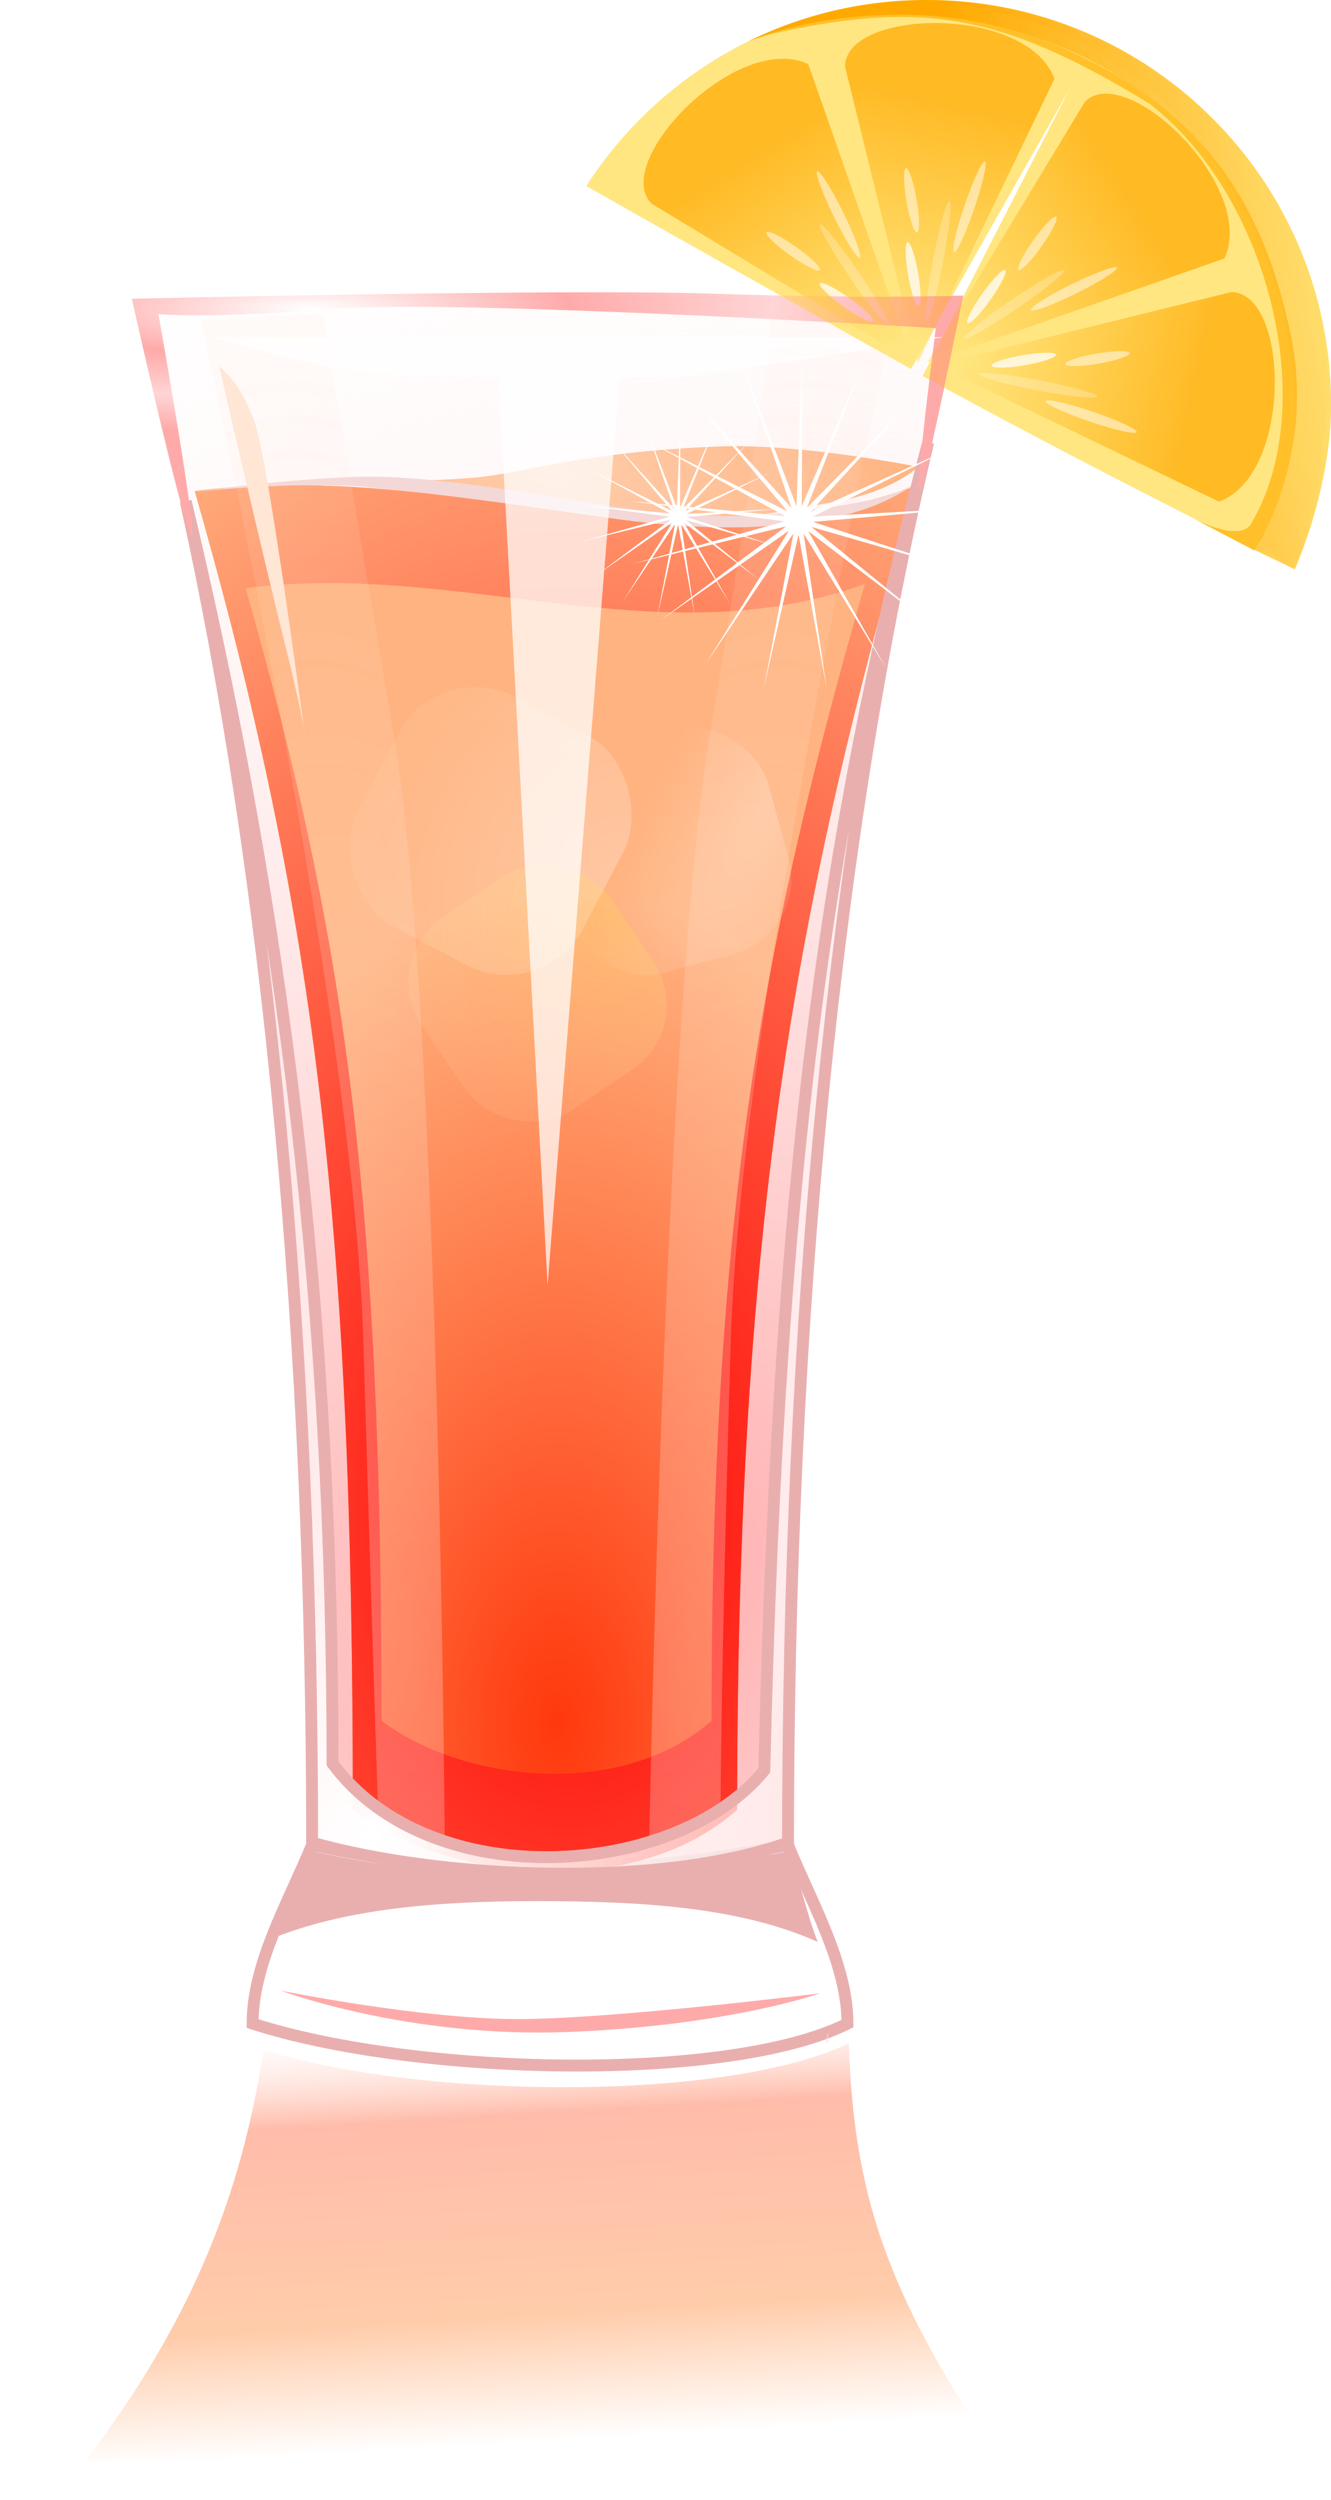 <svg xmlns="http://www.w3.org/2000/svg" xmlns:xlink="http://www.w3.org/1999/xlink" viewBox="0 0 209.4 393.1" enable-background="new"><defs><radialGradient id="b" gradientUnits="userSpaceOnUse" cy="548.6" cx="-1318.1" gradientTransform="matrix(0 -3.269 1.891 0 -919.34 -3716.5)" r="70"><stop offset="0" stop-color="#ff370b"/><stop offset=".613" stop-color="#ffb380"/><stop offset="1" stop-color="#ffb380"/></radialGradient><radialGradient id="p" gradientUnits="userSpaceOnUse" cx="300.27" cy="371.11" r="50.117" gradientTransform="matrix(1.23 .212 -.117 .678 16.858 83.924)"><stop offset="0" stop-color="#fca"/><stop offset="1" stop-color="#ffb380"/></radialGradient><radialGradient id="v" xlink:href="#a" gradientUnits="userSpaceOnUse" cy="504.62" cx="278.03" gradientTransform="matrix(1.479 -14.069 -4.809 -.506 2379.4 4753.3)" r="25.437"/><radialGradient id="u" gradientUnits="userSpaceOnUse" xlink:href="#a" cx="278.03" cy="504.62" r="25.437" gradientTransform="matrix(-1.479 -14.069 4.809 -.506 -1695.2 4753.3)"/><radialGradient id="t" gradientUnits="userSpaceOnUse" cy="279.18" cx="485.21" gradientTransform="matrix(-2.636 -.764 .691 -2.381 1116.5 1621.6)" r="21.387"><stop offset="0" stop-color="#fd5"/><stop offset="1" stop-color="#fff" stop-opacity="0"/></radialGradient><radialGradient id="s" gradientUnits="userSpaceOnUse" cy="279.18" cx="485.21" gradientTransform="matrix(-.597 -.593 1.747 -1.759 47.685 1313.1)" r="21.387"><stop offset="0" stop-color="#fff"/><stop offset="1" stop-color="#fff" stop-opacity="0"/></radialGradient><radialGradient id="q" gradientUnits="userSpaceOnUse" cx="485.21" cy="279.18" r="21.387" gradientTransform="matrix(-2.251 -.138 .169 -2.768 1572.6 1082.4)"><stop offset="0" stop-color="#fff"/><stop offset="1" stop-color="#fff" stop-opacity="0"/></radialGradient><radialGradient id="z" gradientUnits="userSpaceOnUse" cx="260.92" cy="315.12" r="65.871" gradientTransform="matrix(1.525 -.012 .003 .294 -93.963 283.81)"><stop offset="0" stop-color="#fff"/><stop offset=".406" stop-color="#faa"/><stop offset=".723" stop-color="#ffd5d5"/><stop offset="1" stop-color="#faa"/></radialGradient><radialGradient id="e" gradientUnits="userSpaceOnUse" cy="562.82" cx="308.38" gradientTransform="matrix(-1.247 1.49 -1.721 -1.494 1661.9 782.29)" r="206.17"><stop offset="0" stop-color="#e9c6af"/><stop offset="1" stop-color="#d5d5ff"/></radialGradient><radialGradient id="o" gradientUnits="userSpaceOnUse" cx="-1306.1" cy="549.42" r="70" gradientTransform="matrix(.012 -3 1.891 .008 -903.22 -3366.4)"><stop offset="0" stop-color="red"/><stop offset="1" stop-color="#ffb380"/></radialGradient><radialGradient id="k" gradientUnits="userSpaceOnUse" cx="-1318.1" cy="548.6" r="70" gradientTransform="matrix(0 -3.059 1.77 0 -627.28 -3436.4)"><stop offset="0" stop-color="#ff370b"/><stop offset=".613" stop-color="#ffb380"/><stop offset="1" stop-color="#ffb380"/></radialGradient><radialGradient id="h" gradientUnits="userSpaceOnUse" cy="672.73" cx="293.73" gradientTransform="matrix(2.674 -.119 .038 .846 -471.16 119.84)" r="50"><stop offset="0" stop-color="#fff" stop-opacity="0"/><stop offset="1" stop-color="#fff"/></radialGradient><radialGradient id="g" gradientUnits="userSpaceOnUse" cx="275.54" cy="557.69" r="70" gradientTransform="matrix(3.894 -1.817 1.433 3.07 -1521.7 -637.17)"><stop offset="0" stop-color="#faa"/><stop offset="1" stop-color="#fff" stop-opacity="0"/></radialGradient><radialGradient id="y" gradientUnits="userSpaceOnUse" cx="279.59" cy="530.44" r="70" gradientTransform="matrix(1.476 1.255 -2.805 3.298 1389.4 -1486.7)"><stop offset="0" stop-color="#fff"/><stop offset="1" stop-color="#fff" stop-opacity="0"/></radialGradient><filter id="r" width="1.25" y="-.124" x="-.125" height="1.248" color-interpolation-filters="sRGB"><feGaussianBlur stdDeviation="2.501"/></filter><filter id="n" color-interpolation-filters="sRGB"><feGaussianBlur stdDeviation="4.965"/></filter><filter id="l" height="1" width="1" color-interpolation-filters="sRGB" y="0" x="0"><feTurbulence type="fractalNoise" baseFrequency=".21" result="result1"/><feColorMatrix in="SourceGraphic" type="luminanceToAlpha" result="result0"/><feColorMatrix values="1 0 0 0 0 0 1 0 0 0 0 0 1 0 0 0 0 0 0.8 0" result="result2"/><feComposite in2="result2" in="result1"/><feColorMatrix values="1 0 0 0 0 0 1 0 0 0 0 0 1 0 0 0 0 0 20 -14" result="result91"/><feComposite operator="out" in2="result91" in="SourceGraphic"/></filter><filter id="B" height="1" width="1" color-interpolation-filters="sRGB" y="0" x="0"><feTurbulence type="fractalNoise" baseFrequency=".21" result="result1"/><feColorMatrix in="SourceGraphic" type="luminanceToAlpha" result="result0"/><feColorMatrix values="1 0 0 0 0 0 1 0 0 0 0 0 1 0 0 0 0 0 0.8 0" result="result2"/><feComposite in2="result2" in="result1"/><feColorMatrix values="1 0 0 0 0 0 1 0 0 0 0 0 1 0 0 0 0 0 20 -14" result="result91"/><feComposite operator="out" in2="result91" in="SourceGraphic"/></filter><filter id="i" color-interpolation-filters="sRGB"><feTurbulence baseFrequency="0.002 0.107"/><feColorMatrix values="2 0 0 0 0 0 0 0 0 0 0 0 0 0 0 0 0 0 0.5 0.5" result="result91"/><feDisplacementMap scale="14.3" in2="result91" xChannelSelector="R" in="SourceGraphic"/></filter><filter id="w" width="1.181" y="-.543" x="-.09" height="2.085" color-interpolation-filters="sRGB"><feGaussianBlur stdDeviation="3.504"/></filter><filter id="C" color-interpolation-filters="sRGB"><feBlend in2="BackgroundImage" mode="darken"/></filter><filter id="H" color-interpolation-filters="sRGB" width="1" y="0" x="0" height="1"><feTurbulence seed="6" type="fractalNoise" baseFrequency=".295" result="fbSourceGraphic"/><feColorMatrix values="0 0 0 -1 0 0 0 0 -1 0 0 0 0 -1 0 0 0 0 1 0" result="fbSourceGraphicAlpha" in="fbSourceGraphic"/><feTurbulence baseFrequency=".2" seed="300" result="result1" numOctaves="7"/><feDisplacementMap in2="result1" result="result7" xChannelSelector="R"/><feBlend result="fbSourceGraphic" mode="screen" in2="fbSourceGraphic" in="result7"/><feColorMatrix values="1 0 0 -1 0 1 0 1 -1 0 1 0 0 -1 0 -0.8 -1 0 4 -2.5" result="fbSourceGraphicAlpha"/><feGaussianBlur in="fbSourceGraphicAlpha" stdDeviation=".5" result="result0"/><feSpecularLighting surfaceScale="5" specularExponent="5" result="result6"><feDistantLight elevation="35" azimuth="225"/></feSpecularLighting><feComposite in2="fbSourceGraphic" k3="1" k2=".5" result="result4" operator="arithmetic"/><feComposite operator="in" in="result4" in2="fbSourceGraphic" result="fbSourceGraphic"/><feColorMatrix values="0 0 0 -1 0 0 0 0 -1 0 0 0 0 -1 0 0 0 0 1 0" result="fbSourceGraphicAlpha" in="fbSourceGraphic"/><feColorMatrix result="result2" type="saturate" values="1" in="fbSourceGraphic"/><feFlood result="result1" flood-color="#FD7D00"/><feBlend result="result3" in="result1" in2="result2" mode="multiply"/><feComposite operator="in" in2="fbSourceGraphic" result="result4"/></filter><filter id="x" height="2.264" width="1.098" color-interpolation-filters="sRGB" y="-.632" x="-.049"><feGaussianBlur stdDeviation="1.856"/></filter><filter id="A" color-interpolation-filters="sRGB"><feGaussianBlur stdDeviation="3.613"/></filter><filter id="E" height="1" width="1" color-interpolation-filters="sRGB" y="0" x="0"><feTurbulence type="fractalNoise" baseFrequency=".21" result="result1"/><feColorMatrix in="SourceGraphic" type="luminanceToAlpha" result="result0"/><feColorMatrix values="1 0 0 0 0 0 1 0 0 0 0 0 1 0 0 0 0 0 0.8 0" result="result2"/><feComposite in2="result2" in="result1"/><feColorMatrix values="1 0 0 0 0 0 1 0 0 0 0 0 1 0 0 0 0 0 20 -14" result="result91"/><feComposite operator="out" in2="result91" in="SourceGraphic"/></filter><linearGradient id="j" y2="713.52" gradientUnits="userSpaceOnUse" x2="281.47" gradientTransform="translate(0 -34.642)" y1="639.91" x1="277.14"><stop offset="0" stop-color="#fff" stop-opacity="0"/><stop offset=".254" stop-color="#ffbcaa"/><stop offset=".711" stop-color="#fca"/><stop offset="1" stop-color="#fca" stop-opacity="0"/></linearGradient><linearGradient id="d" y2="352.32" gradientUnits="userSpaceOnUse" x2="190.99" gradientTransform="translate(383.67 238.28) scale(.688)" y1="367.63" x1="101.81"><stop offset="0" stop-color="#ffa900"/><stop offset="1" stop-color="#ffe680"/></linearGradient><linearGradient id="F" y2="352.32" xlink:href="#c" gradientUnits="userSpaceOnUse" x2="190.99" gradientTransform="translate(346.82 137.3) scale(.644)" y1="367.63" x1="101.81"/><linearGradient id="D" y2="378.47" xlink:href="#c" gradientUnits="userSpaceOnUse" x2="70.908" y1="328.67" x1="39.514"/><linearGradient id="c"><stop offset="0" stop-color="#ffa900"/><stop offset="1" stop-color="#ffe680"/></linearGradient><linearGradient id="a"><stop offset="0" stop-color="#fff"/><stop offset="1" stop-color="#fca" stop-opacity="0"/></linearGradient><linearGradient id="I" y2="352.32" gradientUnits="userSpaceOnUse" y1="367.63" gradientTransform="translate(382.9 235.22) scale(.688)" x2="190.99" x1="101.81"><stop offset="0" stop-color="#ffa900"/><stop offset="1" stop-color="#ffe680"/></linearGradient><clipPath id="G" clipPathUnits="userSpaceOnUse"><path d="M442.42 438.66c-10.78 0-20.975 2.506-30.03 6.97 7.452-2.806 19.489-4.737 27.916-4.346 40.439 1.879 64.024 31.455 64.024 67.976 0 7.6-3.851 16.837-7.136 21.614 1.406.703 5.707 2.729 7.114 3.426 3.412-8.104 6.088-18.32 6.088-27.664 0-37.541-30.435-67.976-67.976-67.976z" fill="url(#d)"/></clipPath><clipPath id="m" clipPathUnits="userSpaceOnUse"><path d="M57.195 384.87c41.821-5.476 81.218 13.737 121.18-.855-20 70-30 122.36-30 222.36-17.41 15.38-48.395 12.222-64.601 0 0-100-6.578-151.5-26.578-221.5z" fill="url(#b)"/></clipPath><marker id="f" refY="0" refX="0" orient="auto" overflow="visible"><path transform="matrix(-1.1 0 0 -1.1 -1.1 0)" d="M8.719 4.034L-2.207.016 8.719-4.002c-1.746 2.372-1.736 5.618 0 8.036z" stroke-linejoin="round" stroke-width=".625" fill-rule="evenodd"/></marker></defs><path d="M277.04 371.6c39.009-1.136 96.634 1.209 131.02 0-18.718 65.512-28.077 149.74-28.077 243.33-20.178 7.19-54.106 5.835-74.871 0 0-93.589-9.359-177.82-28.077-243.33z" fill="url(#g)" transform="translate(-256.01 -324.83)"/><path d="M305.11 614.93c-3.919 9.359-9.359 18.718-9.359 28.077 25.511 8.227 74.871 9.359 93.59 0 0-9.359-5.686-19.087-9.36-28.077-32.848 6.338-54.66 4.253-74.87 0z" stroke="#e9afaf" stroke-width="1.872" fill="url(#h)" transform="translate(-256.01 -324.83)"/><path d="M346.66 609.17c-.073 0-.195.69-.344 1.781.14-.067.3-.119.438-.187 0-1.094-.029-1.594-.094-1.594zm3.516 1.781c-20.072 9.708-71.168 9.6-98.36 1.094-3.253 20.936-10.04 42.958-29.89 69h153.72c-19.897-28.741-24.64-45.966-25.467-70.094z" transform="translate(-194.227 -250.578) scale(.936)" filter="url(#i)" fill="url(#j)"/><path d="M286.64 402.03c39.14-5.125 76.011 12.856 113.41-.8-18.718 65.511-28.077 114.51-28.077 208.1-16.294 14.394-45.293 11.438-60.46 0 0-93.59-6.156-141.79-24.874-207.3z" fill="url(#k)" transform="translate(-256.01 -324.83)"/><path d="M240.27 350.23c41.821-5.476 81.218 13.737 121.18-.855-20 70-30 122.36-30 222.36-17.41 15.38-48.395 12.222-64.602 0 0-100-6.578-151.5-26.578-221.5z" transform="translate(-194.227 -250.578) scale(.936)" opacity=".09" filter="url(#l)" fill="#f95"/><path d="M72.769 383.87c-5.158.027-10.335.315-15.562 1 20 70 26.562 121.5 26.562 221.5 16.206 12.222 47.183 15.381 64.594 0 0-100 10-152.38 30-222.38-34.966 12.768-69.49-.316-105.59-.125zm6.375 16.438c31.007-.164 60.658 11.091 90.688.125-17.176 60.117-25.781 105.09-25.781 190.97-14.952 13.209-41.551 10.497-55.469 0 0-85.881-5.668-130.13-22.844-190.25 4.49-.588 8.977-.82 13.406-.844z" clip-path="url(#m)" transform="translate(-22.89 -282.999) scale(.936)" filter="url(#n)" fill="url(#o)"/><path d="M400.45 398.23s-18.324-3.699-31.224-3.203c-20.816.801-30.424 4.004-37.629 4.804-7.206.8-24.019.8-24.019.8s32.826 2.403 47.237 4.805 22.418 0 32.025-1.601c9.607-1.602 13.611-5.605 13.611-5.605z" fill="url(#p)" transform="translate(-256.01 -324.83)"/><path d="M29.95 77.41s20.706-2.903 31.224-2.402c16.813.8 32.425 4.804 43.634 5.605 11.209.8 13.282.8 25.292-.801 12.009-1.601 14.257-4.127 14.257-4.127s-4.722 4.127-13.529 5.728c-8.807 1.601-18.414 2.402-35.228 0-16.813-2.402-25.22-3.603-37.629-4.804-11.185-1.082-28.022.8-28.022.8z" fill="#f4d7d7"/><g transform="translate(-256.01 -324.83)"><rect ry="13.611" transform="rotate(27.917)" height="40.832" width="40.031" y="226.06" x="487.66" opacity=".256" fill="url(#q)"/><path d="M287.22 383.17c-5.157.048-10.125 2.824-12.719 7.719l-6.812 12.875c-3.773 7.119-1.057 15.884 6.062 19.656l12.094 6.406c7.12 3.772 15.884 1.057 19.656-6.063l6.813-12.843a14.503 14.503 0 00-6.032-19.656l-12.125-6.407a14.44 14.44 0 00-6.937-1.687zm.594 5.125a11.406 11.406 0 015.469 1.344l9.53 5.031c5.61 2.972 7.722 9.892 4.75 15.5l-5.343 10.125c-2.972 5.608-9.892 7.722-15.5 4.75l-9.531-5.031c-5.609-2.972-7.722-9.892-4.75-15.5l5.375-10.125a11.41 11.41 0 0110-6.094z" transform="translate(61.783 74.252) scale(.936)" opacity=".09" filter="url(#r)" fill="#fff"/><rect ry="12.166" transform="rotate(-15.248)" height="36.499" width="35.783" y="519.28" x="209.98" opacity=".256" fill="url(#s)"/><rect transform="rotate(-34.059)" ry="12.166" height="36.499" width="35.783" y="571.02" x="-5.13" opacity=".256" fill="url(#t)"/></g><path d="M287.56 375.01s24.019 107.28 25.62 160.93c1.601 53.642 2.402 76.06 2.402 76.06 6.25 3.908 2.028 1.908 10.408 4.003 0 0-.814-132.9-8.006-175.34-8.007-47.237-11.21-66.452-11.21-66.452z" opacity=".256" fill="url(#u)" transform="translate(-256.01 -324.83)"/><path d="M396.59 375.01s-24.019 107.28-25.62 160.93c-1.601 53.642-1.601 74.058-1.601 74.058-6.25 3.908-2.829 1.908-11.21 4.003 0 0 2.416-131.7 9.608-174.14 8.007-47.237 9.608-65.65 9.608-65.65z" opacity=".256" fill="url(#v)" transform="translate(-256.01 -324.83)"/><path d="M260 578.71c-2.02 4.823-5.258 9.994-7.2 14.817 12.466-5.133 27.763-6.455 44.89-6.455 18.25 0 34.452 1.105 47.266 6.858-2.05-5.271-2.908-10.21-4.955-15.22-35.098 6.773-58.404 4.544-80 0z" transform="translate(-194.227 -250.578) scale(.936)" filter="url(#w)" fill="#e9afaf"/><path d="M254.72 602.11s21.334 8.026 48.398 6.944 42.22-6.496 42.22-6.496-34.642 4.33-50.88 4.33-39.738-4.778-39.738-4.778z" transform="translate(-194.227 -250.578) scale(.936)" filter="url(#x)" fill="#faa"/><path d="M401.98 394.61c-14.79 56.371-23.361 109.19-25.724 208.57-13.825 16.984-52.456 19.779-67.93-1.058 0-78.966-9.416-141.13-23.097-198.47 13.265 59.938 19.888 132.11 19.888 210.9 20.766 5.835 54.693 7.19 74.871 0 0-82.796 7.344-158.27 21.993-219.93z" stroke="#e9afaf" stroke-width="1.872" fill="url(#y)" transform="translate(-256.01 -324.83)"/><g><path d="M34.49 57.64s6.794 29.439 10.19 43.026c3.397 13.587 3.397 15.852 3.397 15.852s-5.661-43.026-7.926-49.819c-2.264-6.794-5.661-9.058-5.661-9.058z" fill="#ffe6d5"/><path d="M276.75 371.81s68.126-1.601 91.563-.8c23.437.8 39.248.288 39.248.288s-3.72 18.511-6.23 28.92 1.899-23.773 1.899-23.773-75.094-4.635-95.183-3.034c-20.088 1.602-27.112.8-27.112.8s6.696 37.63 5.022 34.428c-1.674-3.203-9.207-36.83-9.207-36.83z" fill="url(#z)" transform="translate(-256.01 -324.83)"/></g><g fill="#fff"><path d="M146.902 98.547L127.152 83.5l12.27 21.585-12.98-21.166 3.645 24.56-4.458-24.425-5.473 24.218 4.666-24.387-13.852 20.606 13.16-21.054-20.36 14.21 19.877-14.878-24.119 5.895 23.91-6.692-24.62-3.216 24.713 2.397-21.796-11.892 22.18 11.161-16.03-18.962 16.65 18.42-8.096-23.472 8.87 23.19.93-24.811-.106 24.829 9.83-22.8-9.068 23.113 17.403-17.71-16.805 18.278 22.625-10.227-22.273 10.972 24.791-1.363-24.732 2.185 23.61 7.685-23.853-6.897z" enable-background="new"/><path d="M119.31 91.083l-11.724-8.933 7.284 12.813-7.705-12.564 2.164 14.58-2.647-14.5-3.249 14.376 2.77-14.476-8.223 12.232 7.813-12.498-12.086 8.435 11.799-8.831-14.317 3.5 14.193-3.974-14.615-1.908 14.67 1.422L92.5 73.698l13.165 6.626-9.514-11.257 9.883 10.935-4.806-13.933 5.265 13.765.553-14.728-.063 14.739 5.835-13.535-5.383 13.72 10.33-10.512-9.975 10.85 13.43-6.071-13.222 6.513 14.717-.81-14.682 1.298 14.015 4.562-14.158-4.094z" enable-background="new"/><path d="M252.89 316.2h114.29s-37.798 6.3-44.098 6.3h-6.718l-11.28 142.19-7.682-142.19s-11.217 0-21.117-.9-23.4-5.4-23.4-5.4z" transform="translate(-220.157 -264.459) scale(1.004)" opacity=".85" filter="url(#A)"/></g><g transform="translate(-256.01 -324.83)" filter="url(#C)"><path d="M401.8 324.83c-22.482 0-42.235 11.642-53.55 29.247a4574.03 4574.03 0 0034.511 19.42c5.13 2.988 11.379 6.45 16.575 9.34l25.072-44.26-23.24 45.365c17.795 9.759 38.529 20.43 58.569 30.383 3.193-7.585 5.674-17.138 5.674-25.883 0-35.135-28.477-63.611-63.611-63.611z" enable-background="new" fill="#ffe680"/><path d="M74.607 382.54L10.947 344c-10.127-9.95 20.55-42.15 38.222-34.12z" opacity=".716" fill="url(#D)" transform="translate(351.5 135.33) scale(.644)"/><path d="M393.345 375.312c-.257.363-2.34-.67-4.65-2.307-2.31-1.636-3.976-3.258-3.719-3.621.257-.363 2.34.67 4.65 2.307 2.31 1.636 3.976 3.258 3.72 3.621z" opacity=".75" fill-rule="evenodd" fill="#fff"/><path d="M74.607 382.54L10.947 344c-10.127-9.95 20.55-42.15 38.222-34.12z" opacity=".716" filter="url(#E)" fill="url(#D)" transform="translate(351.5 135.33) scale(.644)"/><path d="M395.725 375.847c-.367.25-3.06-3.066-6.01-7.402-2.95-4.336-5.045-8.058-4.678-8.308.368-.25 3.06 3.066 6.01 7.402 2.95 4.336 5.046 8.058 4.678 8.308z" opacity=".25" fill-rule="evenodd" fill="#fff"/><path d="M391.277 365.359c-.399.196-2.217-2.683-4.06-6.427-1.842-3.744-3.013-6.941-2.615-7.137.4-.197 2.218 2.683 4.06 6.426 1.843 3.744 3.014 6.942 2.615 7.138zM384.976 367.291c-.257.363-2.34-.67-4.65-2.306-2.31-1.637-3.976-3.259-3.719-3.622.257-.362 2.34.671 4.65 2.307 2.31 1.636 3.976 3.259 3.72 3.621z" opacity=".5" fill-rule="evenodd" fill="#fff"/><path d="M74.607 382.54L10.947 344c-10.127-9.95 20.55-42.15 38.222-34.12z" opacity=".716" fill="url(#D)" transform="rotate(45 60.627 739.453) scale(.644)"/><path d="M400.526 372.992c-.438.075-1.18-2.129-1.657-4.919-.476-2.79-.507-5.115-.07-5.19.44-.075 1.181 2.129 1.658 4.919.476 2.79.507 5.116.069 5.19z" opacity=".75" fill-rule="evenodd" fill="#fff"/><path d="M74.607 382.54L10.947 344c-10.127-9.95 20.55-42.15 38.222-34.12z" opacity=".716" filter="url(#E)" fill="url(#D)" transform="rotate(45 60.627 739.453) scale(.644)"/><path d="M401.83 375.053c-.436-.083.005-4.331.985-9.483s2.13-9.266 2.566-9.183c.437.083-.004 4.332-.984 9.484-.98 5.151-2.13 9.265-2.566 9.182z" opacity=".25" fill-rule="evenodd" fill="#fff"/><path d="M406.102 364.492c-.421-.143.329-3.465 1.673-7.415 1.345-3.95 2.778-7.04 3.198-6.896.42.143-.329 3.465-1.673 7.415-1.345 3.95-2.778 7.04-3.198 6.896zM400.28 361.403c-.439.075-1.18-2.13-1.657-4.92-.477-2.79-.508-5.115-.07-5.19.439-.074 1.18 2.13 1.657 4.92.477 2.79.508 5.115.07 5.19z" opacity=".5" fill-rule="evenodd" fill="#fff"/><g><path d="M74.607 382.54L10.947 344c-10.127-9.95 20.55-42.15 38.222-34.12z" opacity=".716" fill="url(#D)" transform="rotate(90 157.21 491.01) scale(.644)"/><path d="M408.238 375.645c-.363-.257.67-2.34 2.307-4.65 1.636-2.31 3.258-3.976 3.621-3.719.363.257-.67 2.34-2.307 4.65-1.636 2.31-3.258 3.976-3.621 3.72z" opacity=".75" fill-rule="evenodd" fill="#fff"/><path d="M74.607 382.54L10.947 344c-10.127-9.95 20.55-42.15 38.222-34.12z" opacity=".716" filter="url(#E)" fill="url(#D)" transform="rotate(90 157.21 491.01) scale(.644)"/><path d="M407.703 378.025c-.25-.367 3.066-3.06 7.402-6.01 4.336-2.95 8.058-5.045 8.308-4.678.25.368-3.066 3.06-7.402 6.01-4.336 2.95-8.058 5.046-8.308 4.678z" opacity=".25" fill-rule="evenodd" fill="#fff"/><path d="M418.191 373.577c-.196-.399 2.683-2.217 6.427-4.06 3.744-1.842 6.941-3.013 7.137-2.615.197.4-2.683 2.218-6.426 4.06-3.744 1.843-6.942 3.014-7.138 2.615zM416.259 367.276c-.363-.257.67-2.34 2.306-4.65 1.637-2.31 3.259-3.976 3.622-3.719.362.257-.671 2.34-2.307 4.65-1.636 2.31-3.259 3.976-3.621 3.72z" opacity=".5" fill-rule="evenodd" fill="#fff"/></g><g><path d="M74.607 382.54L10.947 344c-10.127-9.95 20.55-42.15 38.222-34.12z" opacity=".716" fill="url(#D)" transform="rotate(135 197.456 387.821) scale(.644)"/><path d="M412.028 382.326c-.075-.438 2.129-1.18 4.919-1.657 2.79-.476 5.115-.507 5.19-.07.075.44-2.129 1.181-4.919 1.658-2.79.476-5.116.507-5.19.069z" opacity=".75" fill-rule="evenodd" fill="#fff"/><path d="M74.607 382.54L10.947 344c-10.127-9.95 20.55-42.15 38.222-34.12z" opacity=".716" filter="url(#E)" fill="url(#D)" transform="rotate(135 197.456 387.821) scale(.644)"/><path d="M409.967 383.63c.083-.436 4.331.005 9.483.985s9.266 2.13 9.183 2.566c-.083.437-4.332-.004-9.484-.984-5.151-.98-9.265-2.13-9.182-2.566z" opacity=".25" fill-rule="evenodd" fill="#fff"/><path d="M420.528 387.902c.143-.421 3.465.329 7.415 1.673 3.95 1.345 7.04 2.778 6.896 3.198-.143.42-3.465-.329-7.415-1.673-3.95-1.345-7.04-2.778-6.896-3.198zM423.617 382.08c-.075-.439 2.13-1.18 4.92-1.657 2.79-.477 5.115-.508 5.19-.07.074.439-2.13 1.18-4.92 1.657-2.79.477-5.115.508-5.19.07z" opacity=".5" fill-rule="evenodd" fill="#fff"/></g><path d="M401.8 324.83c-10.089 0-19.63 2.346-28.105 6.523 6.975-2.626 18.24-4.433 26.126-4.067 37.847 1.758 59.919 29.44 59.919 63.618 0 7.112-3.604 15.757-6.678 20.228 1.315.658 5.341 2.553 6.658 3.206 3.193-7.585 5.697-17.145 5.697-25.89 0-35.135-28.483-63.618-63.618-63.618z" enable-background="new" fill="url(#F)"/><path d="M375.91 330.5s23.425-8.877 48.082 2.22c23.243 10.458 30.934 26.224 34.879 43.731 4.563 20.247-5.536 34.926-5.536 34.926l-10.356-5.425s7.89 4.439 9.863 1.233c11.214-19.043 2.396-51.964-16.027-66.082-23.535-14.297-35.893-16.402-60.904-10.603z" enable-background="new" fill="#ffc02a"/><path d="M441.65 435.6c-10.78 0-20.975 2.506-30.03 6.97 7.452-2.806 19.489-4.737 27.916-4.346 40.439 1.879 63.45 32.986 63.45 69.507 0 7.6-4.234 14.54-7.519 19.317 1.406.703 7.047 6.556 8.454 7.253 3.412-8.104 5.705-21.38 5.705-30.726 0-37.54-30.435-67.976-67.976-67.976z" clip-path="url(#G)" transform="translate(-12.256 -85.53) scale(.936)" opacity=".266" filter="url(#H)" enable-background="new" fill="url(#I)"/></g></svg>